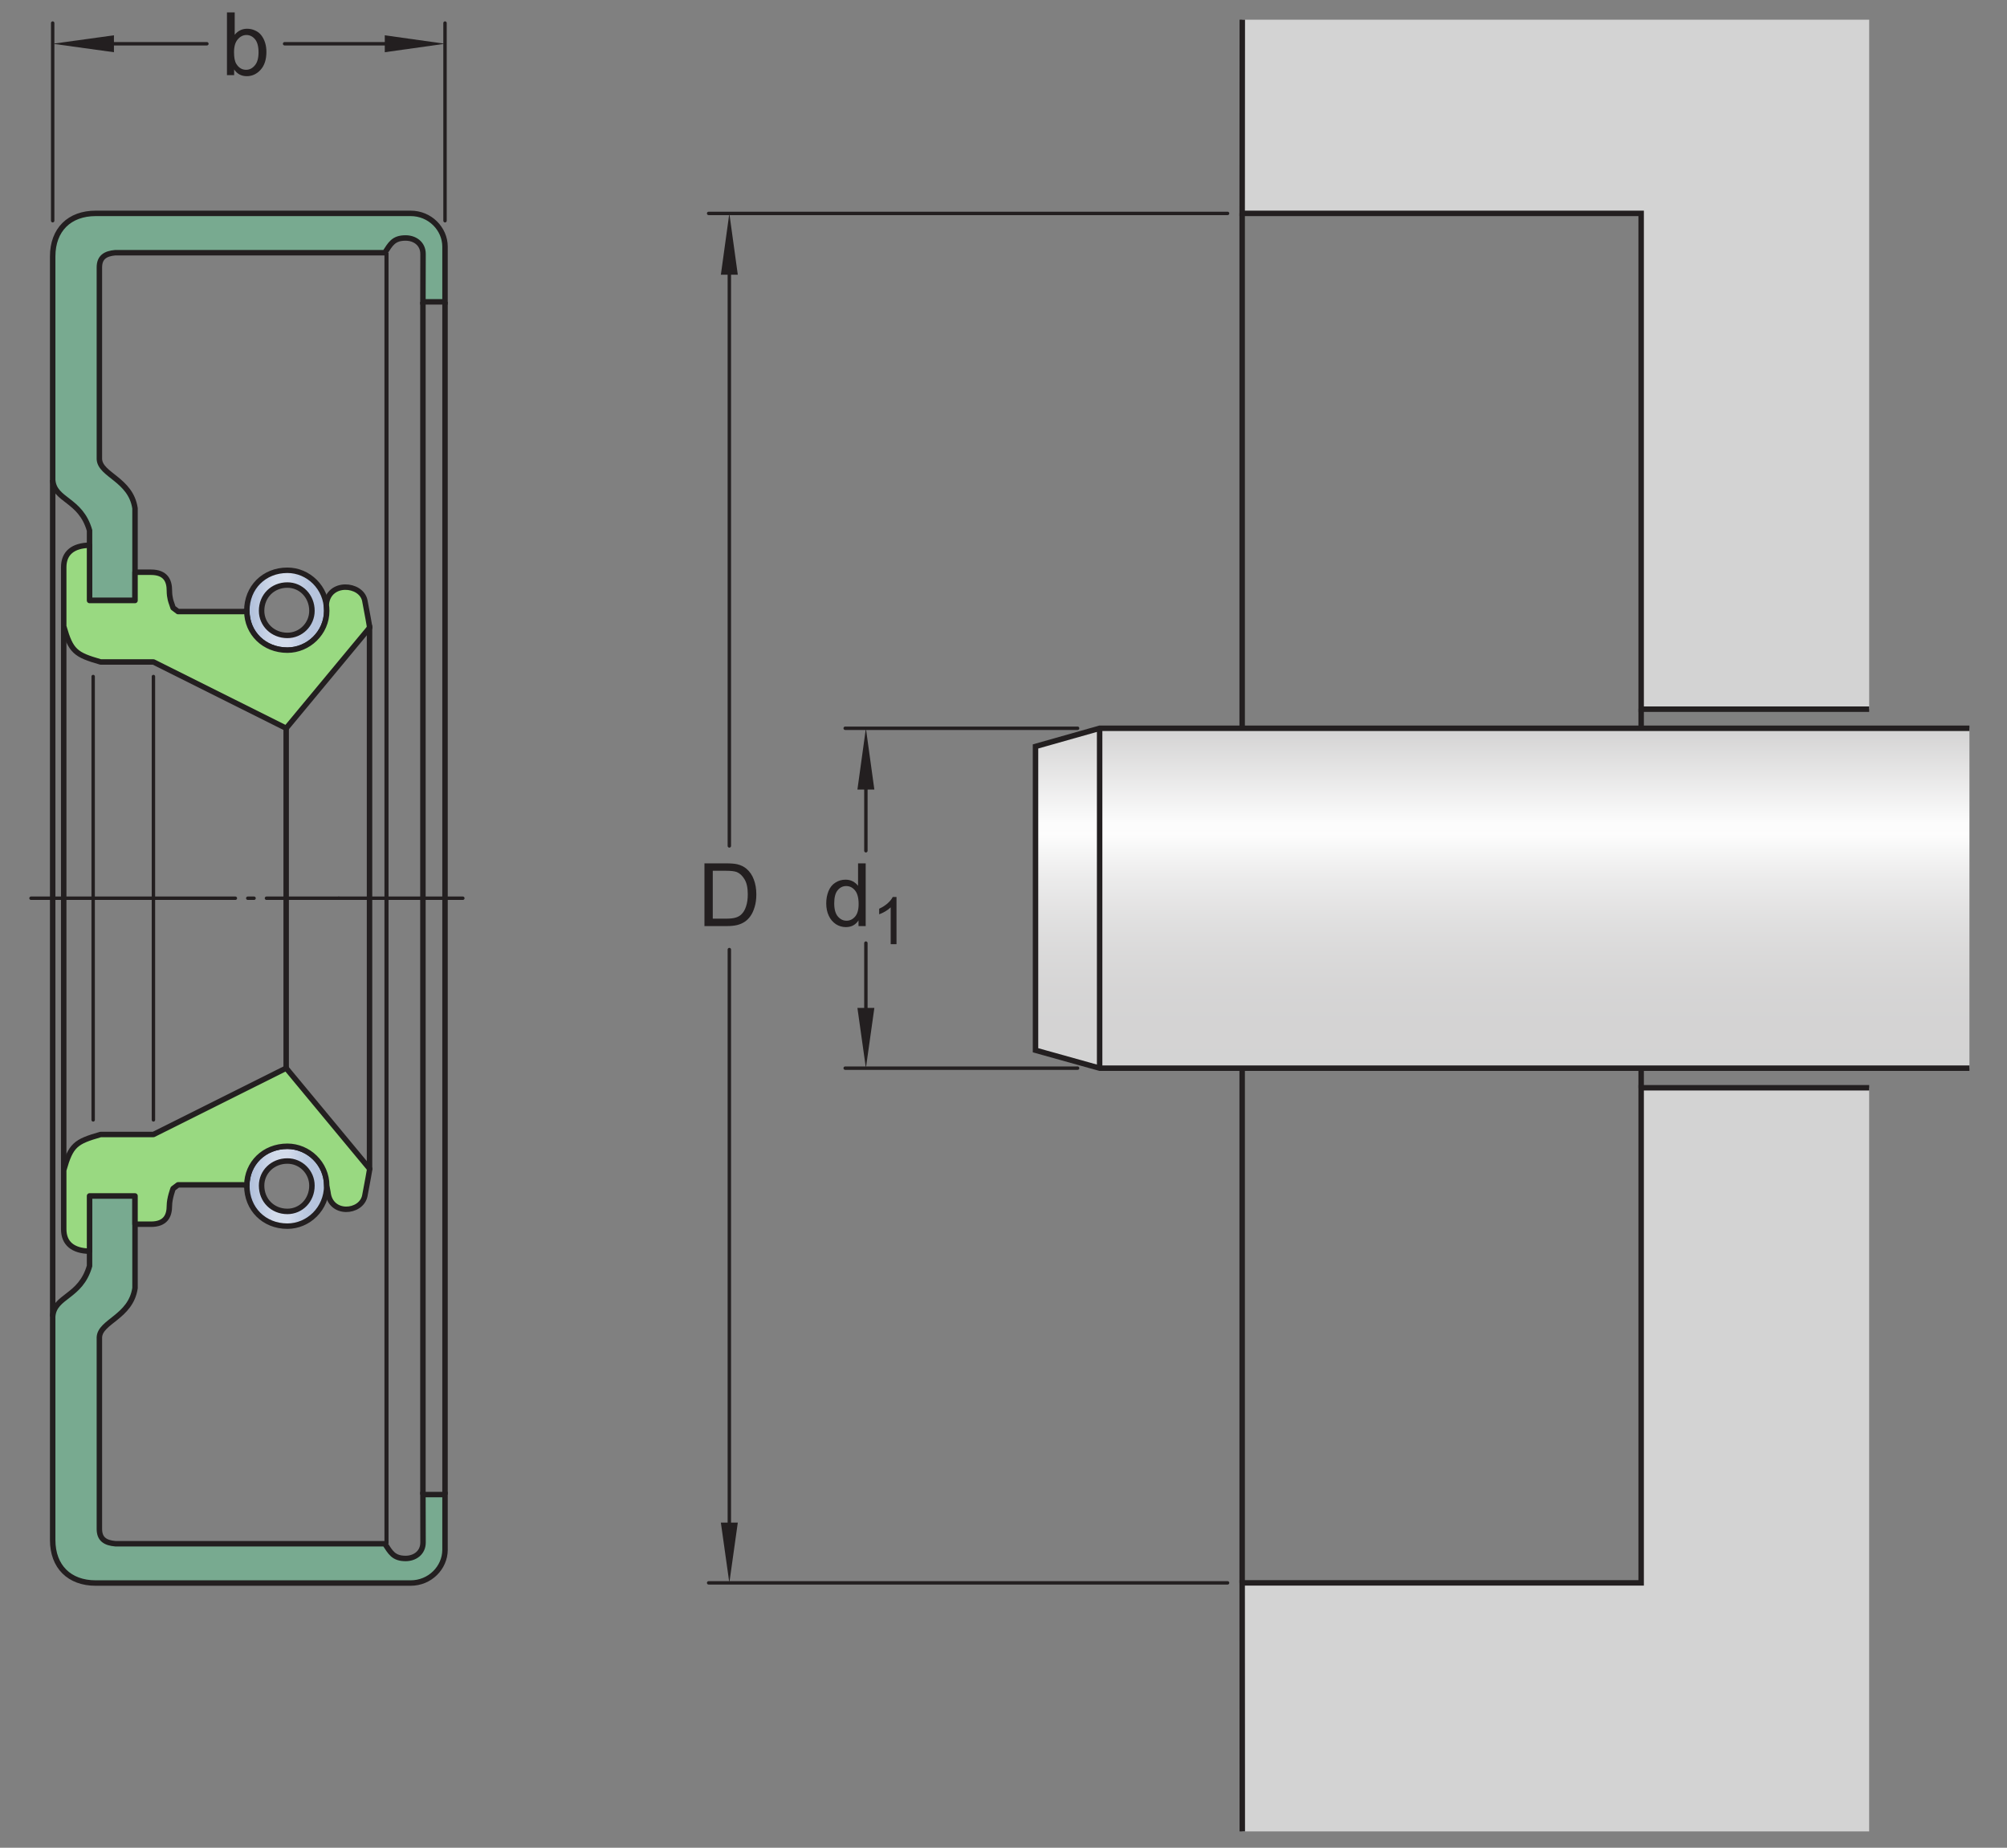 <?xml version="1.0" encoding="UTF-8"?>
<svg xmlns="http://www.w3.org/2000/svg" xmlns:xlink="http://www.w3.org/1999/xlink" width="275pt" height="253.18pt" viewBox="0 0 275 253.18" version="1.1">
<rect x="0" y="0" width="275" height="253.18" fill="#808080" stroke="none"/>
<defs>
<g>
<symbol overflow="visible" id="glyph0-0">
<path style="stroke:none;" d="M 1.5 0 L 1.5 -7.5 L 7.5 -7.5 L 7.5 0 Z M 1.688 -0.188 L 7.312 -0.188 L 7.312 -7.312 L 1.688 -7.312 Z M 1.688 -0.188 "/>
</symbol>
<symbol overflow="visible" id="glyph0-1">
<path style="stroke:none;" d="M 4.828 0 L 4.828 -0.781 C 4.43 -0.164 3.852 0.141 3.094 0.141 C 2.594 0.141 2.133 0.004 1.719 -0.266 C 1.301 -0.547 0.977 -0.93 0.75 -1.422 C 0.52 -1.91 0.406 -2.473 0.406 -3.109 C 0.406 -3.723 0.508 -4.285 0.719 -4.797 C 0.926 -5.305 1.238 -5.691 1.656 -5.953 C 2.07 -6.223 2.535 -6.359 3.047 -6.359 C 3.422 -6.359 3.754 -6.281 4.047 -6.125 C 4.336 -5.969 4.578 -5.766 4.766 -5.516 L 4.766 -8.594 L 5.812 -8.594 L 5.812 0 Z M 1.5 -3.109 C 1.5 -2.305 1.664 -1.707 2 -1.312 C 2.332 -0.926 2.727 -0.734 3.188 -0.734 C 3.645 -0.734 4.035 -0.922 4.359 -1.297 C 4.68 -1.672 4.844 -2.242 4.844 -3.016 C 4.844 -3.867 4.676 -4.492 4.344 -4.891 C 4.02 -5.285 3.617 -5.484 3.141 -5.484 C 2.672 -5.484 2.281 -5.289 1.969 -4.906 C 1.656 -4.531 1.5 -3.93 1.5 -3.109 Z M 1.5 -3.109 "/>
</symbol>
<symbol overflow="visible" id="glyph0-2">
<path style="stroke:none;" d="M 0.922 0 L 0.922 -8.594 L 3.891 -8.594 C 4.555 -8.594 5.066 -8.551 5.422 -8.469 C 5.91 -8.352 6.328 -8.148 6.672 -7.859 C 7.129 -7.473 7.469 -6.977 7.688 -6.375 C 7.914 -5.781 8.031 -5.102 8.031 -4.344 C 8.031 -3.688 7.953 -3.109 7.797 -2.609 C 7.648 -2.109 7.457 -1.691 7.219 -1.359 C 6.977 -1.023 6.711 -0.766 6.422 -0.578 C 6.141 -0.391 5.801 -0.242 5.406 -0.141 C 5.008 -0.047 4.551 0 4.031 0 Z M 2.062 -1.016 L 3.891 -1.016 C 4.461 -1.016 4.91 -1.066 5.234 -1.172 C 5.555 -1.273 5.812 -1.426 6 -1.625 C 6.27 -1.883 6.477 -2.242 6.625 -2.703 C 6.781 -3.16 6.859 -3.711 6.859 -4.359 C 6.859 -5.254 6.707 -5.941 6.406 -6.422 C 6.113 -6.91 5.758 -7.238 5.344 -7.406 C 5.031 -7.52 4.539 -7.578 3.875 -7.578 L 2.062 -7.578 Z M 2.062 -1.016 "/>
</symbol>
<symbol overflow="visible" id="glyph0-3">
<path style="stroke:none;" d="M 1.766 0 L 0.781 0 L 0.781 -8.594 L 1.844 -8.594 L 1.844 -5.531 C 2.289 -6.082 2.859 -6.359 3.547 -6.359 C 3.93 -6.359 4.289 -6.281 4.625 -6.125 C 4.969 -5.977 5.25 -5.766 5.469 -5.484 C 5.695 -5.203 5.875 -4.863 6 -4.469 C 6.125 -4.07 6.188 -3.648 6.188 -3.203 C 6.188 -2.141 5.922 -1.316 5.391 -0.734 C 4.859 -0.148 4.227 0.141 3.5 0.141 C 2.758 0.141 2.18 -0.164 1.766 -0.781 Z M 1.75 -3.156 C 1.75 -2.414 1.852 -1.879 2.062 -1.547 C 2.395 -1.004 2.844 -0.734 3.406 -0.734 C 3.863 -0.734 4.258 -0.93 4.594 -1.328 C 4.938 -1.723 5.109 -2.32 5.109 -3.125 C 5.109 -3.938 4.945 -4.535 4.625 -4.922 C 4.301 -5.305 3.91 -5.5 3.453 -5.5 C 2.992 -5.5 2.594 -5.297 2.25 -4.891 C 1.914 -4.492 1.75 -3.914 1.75 -3.156 Z M 1.75 -3.156 "/>
</symbol>
<symbol overflow="visible" id="glyph1-0">
<path style="stroke:none;" d="M 1.125 0 L 1.125 -5.625 L 5.625 -5.625 L 5.625 0 Z M 1.266 -0.141 L 5.484 -0.141 L 5.484 -5.484 L 1.266 -5.484 Z M 1.266 -0.141 "/>
</symbol>
<symbol overflow="visible" id="glyph1-1">
<path style="stroke:none;" d="M 3.359 0 L 2.562 0 L 2.562 -5.047 C 2.375 -4.859 2.125 -4.672 1.812 -4.484 C 1.5 -4.305 1.223 -4.176 0.984 -4.094 L 0.984 -4.859 C 1.422 -5.055 1.805 -5.301 2.141 -5.594 C 2.473 -5.895 2.707 -6.188 2.844 -6.469 L 3.359 -6.469 Z M 3.359 0 "/>
</symbol>
</g>
<clipPath id="clip1">
  <path d="M 166 144 L 261 144 L 261 253.18 L 166 253.18 Z M 166 144 "/>
</clipPath>
<clipPath id="clip2">
  <path d="M 141 99 L 270 99 L 270 147 L 141 147 Z M 141 99 "/>
</clipPath>
<clipPath id="clip3">
  <path d="M 269.852 146.363 L 150.672 146.363 L 141.887 143.91 L 141.887 102.281 L 150.672 99.789 L 269.852 99.789 "/>
</clipPath>
<clipPath id="clip4">
  <path d="M 269.852 146.363 L 150.672 146.363 L 141.887 143.91 L 141.887 102.281 L 150.672 99.789 L 269.852 99.789 "/>
</clipPath>
<linearGradient id="linear0" gradientUnits="userSpaceOnUse" x1="0" y1="0" x2="1" y2="0" gradientTransform="matrix(0,46.573,46.573,0,205.869,99.791)">
<stop offset="0" style="stop-color:rgb(82.745%,82.431%,82.509%);stop-opacity:1;"/>
<stop offset="0.004" style="stop-color:rgb(82.971%,82.661%,82.738%);stop-opacity:1;"/>
<stop offset="0.008" style="stop-color:rgb(83.195%,82.89%,82.967%);stop-opacity:1;"/>
<stop offset="0.012" style="stop-color:rgb(83.421%,83.119%,83.194%);stop-opacity:1;"/>
<stop offset="0.016" style="stop-color:rgb(83.644%,83.347%,83.421%);stop-opacity:1;"/>
<stop offset="0.02" style="stop-color:rgb(83.87%,83.575%,83.649%);stop-opacity:1;"/>
<stop offset="0.023" style="stop-color:rgb(84.093%,83.804%,83.876%);stop-opacity:1;"/>
<stop offset="0.027" style="stop-color:rgb(84.319%,84.033%,84.103%);stop-opacity:1;"/>
<stop offset="0.031" style="stop-color:rgb(84.544%,84.262%,84.332%);stop-opacity:1;"/>
<stop offset="0.035" style="stop-color:rgb(84.769%,84.491%,84.561%);stop-opacity:1;"/>
<stop offset="0.039" style="stop-color:rgb(84.993%,84.72%,84.787%);stop-opacity:1;"/>
<stop offset="0.043" style="stop-color:rgb(85.217%,84.949%,85.016%);stop-opacity:1;"/>
<stop offset="0.047" style="stop-color:rgb(85.442%,85.176%,85.242%);stop-opacity:1;"/>
<stop offset="0.051" style="stop-color:rgb(85.666%,85.405%,85.471%);stop-opacity:1;"/>
<stop offset="0.055" style="stop-color:rgb(85.892%,85.635%,85.698%);stop-opacity:1;"/>
<stop offset="0.059" style="stop-color:rgb(86.116%,85.864%,85.927%);stop-opacity:1;"/>
<stop offset="0.062" style="stop-color:rgb(86.34%,86.092%,86.154%);stop-opacity:1;"/>
<stop offset="0.066" style="stop-color:rgb(86.566%,86.32%,86.382%);stop-opacity:1;"/>
<stop offset="0.07" style="stop-color:rgb(86.789%,86.549%,86.609%);stop-opacity:1;"/>
<stop offset="0.074" style="stop-color:rgb(87.015%,86.778%,86.836%);stop-opacity:1;"/>
<stop offset="0.078" style="stop-color:rgb(87.239%,87.007%,87.065%);stop-opacity:1;"/>
<stop offset="0.082" style="stop-color:rgb(87.465%,87.236%,87.294%);stop-opacity:1;"/>
<stop offset="0.086" style="stop-color:rgb(87.689%,87.465%,87.52%);stop-opacity:1;"/>
<stop offset="0.09" style="stop-color:rgb(87.914%,87.694%,87.749%);stop-opacity:1;"/>
<stop offset="0.094" style="stop-color:rgb(88.138%,87.921%,87.975%);stop-opacity:1;"/>
<stop offset="0.098" style="stop-color:rgb(88.362%,88.15%,88.203%);stop-opacity:1;"/>
<stop offset="0.102" style="stop-color:rgb(88.588%,88.38%,88.431%);stop-opacity:1;"/>
<stop offset="0.105" style="stop-color:rgb(88.812%,88.609%,88.66%);stop-opacity:1;"/>
<stop offset="0.109" style="stop-color:rgb(89.037%,88.837%,88.887%);stop-opacity:1;"/>
<stop offset="0.113" style="stop-color:rgb(89.261%,89.066%,89.114%);stop-opacity:1;"/>
<stop offset="0.117" style="stop-color:rgb(89.485%,89.294%,89.342%);stop-opacity:1;"/>
<stop offset="0.121" style="stop-color:rgb(89.711%,89.523%,89.569%);stop-opacity:1;"/>
<stop offset="0.125" style="stop-color:rgb(89.935%,89.752%,89.798%);stop-opacity:1;"/>
<stop offset="0.129" style="stop-color:rgb(90.161%,89.981%,90.025%);stop-opacity:1;"/>
<stop offset="0.133" style="stop-color:rgb(90.384%,90.21%,90.253%);stop-opacity:1;"/>
<stop offset="0.137" style="stop-color:rgb(90.61%,90.439%,90.482%);stop-opacity:1;"/>
<stop offset="0.141" style="stop-color:rgb(90.834%,90.666%,90.707%);stop-opacity:1;"/>
<stop offset="0.145" style="stop-color:rgb(91.058%,90.895%,90.936%);stop-opacity:1;"/>
<stop offset="0.148" style="stop-color:rgb(91.284%,91.125%,91.164%);stop-opacity:1;"/>
<stop offset="0.152" style="stop-color:rgb(91.508%,91.354%,91.393%);stop-opacity:1;"/>
<stop offset="0.156" style="stop-color:rgb(91.733%,91.582%,91.62%);stop-opacity:1;"/>
<stop offset="0.16" style="stop-color:rgb(91.957%,91.811%,91.847%);stop-opacity:1;"/>
<stop offset="0.164" style="stop-color:rgb(92.181%,92.039%,92.075%);stop-opacity:1;"/>
<stop offset="0.168" style="stop-color:rgb(92.406%,92.268%,92.302%);stop-opacity:1;"/>
<stop offset="0.172" style="stop-color:rgb(92.632%,92.497%,92.531%);stop-opacity:1;"/>
<stop offset="0.176" style="stop-color:rgb(92.856%,92.726%,92.758%);stop-opacity:1;"/>
<stop offset="0.18" style="stop-color:rgb(93.08%,92.955%,92.986%);stop-opacity:1;"/>
<stop offset="0.184" style="stop-color:rgb(93.306%,93.184%,93.214%);stop-opacity:1;"/>
<stop offset="0.188" style="stop-color:rgb(93.529%,93.411%,93.44%);stop-opacity:1;"/>
<stop offset="0.191" style="stop-color:rgb(93.755%,93.64%,93.669%);stop-opacity:1;"/>
<stop offset="0.195" style="stop-color:rgb(93.979%,93.871%,93.896%);stop-opacity:1;"/>
<stop offset="0.199" style="stop-color:rgb(94.205%,94.099%,94.125%);stop-opacity:1;"/>
<stop offset="0.203" style="stop-color:rgb(94.429%,94.327%,94.353%);stop-opacity:1;"/>
<stop offset="0.207" style="stop-color:rgb(94.653%,94.556%,94.58%);stop-opacity:1;"/>
<stop offset="0.211" style="stop-color:rgb(94.878%,94.785%,94.807%);stop-opacity:1;"/>
<stop offset="0.215" style="stop-color:rgb(95.102%,95.013%,95.035%);stop-opacity:1;"/>
<stop offset="0.219" style="stop-color:rgb(95.328%,95.242%,95.264%);stop-opacity:1;"/>
<stop offset="0.223" style="stop-color:rgb(95.552%,95.471%,95.491%);stop-opacity:1;"/>
<stop offset="0.227" style="stop-color:rgb(95.776%,95.7%,95.718%);stop-opacity:1;"/>
<stop offset="0.23" style="stop-color:rgb(96.001%,95.929%,95.947%);stop-opacity:1;"/>
<stop offset="0.234" style="stop-color:rgb(96.225%,96.156%,96.173%);stop-opacity:1;"/>
<stop offset="0.238" style="stop-color:rgb(96.451%,96.385%,96.402%);stop-opacity:1;"/>
<stop offset="0.242" style="stop-color:rgb(96.675%,96.616%,96.629%);stop-opacity:1;"/>
<stop offset="0.246" style="stop-color:rgb(96.901%,96.844%,96.858%);stop-opacity:1;"/>
<stop offset="0.25" style="stop-color:rgb(97.124%,97.072%,97.086%);stop-opacity:1;"/>
<stop offset="0.254" style="stop-color:rgb(97.35%,97.301%,97.313%);stop-opacity:1;"/>
<stop offset="0.258" style="stop-color:rgb(97.574%,97.53%,97.54%);stop-opacity:1;"/>
<stop offset="0.262" style="stop-color:rgb(97.798%,97.758%,97.768%);stop-opacity:1;"/>
<stop offset="0.266" style="stop-color:rgb(98.024%,97.987%,97.997%);stop-opacity:1;"/>
<stop offset="0.27" style="stop-color:rgb(98.248%,98.216%,98.224%);stop-opacity:1;"/>
<stop offset="0.273" style="stop-color:rgb(98.473%,98.445%,98.451%);stop-opacity:1;"/>
<stop offset="0.277" style="stop-color:rgb(98.697%,98.674%,98.68%);stop-opacity:1;"/>
<stop offset="0.281" style="stop-color:rgb(98.921%,98.901%,98.906%);stop-opacity:1;"/>
<stop offset="0.312" style="stop-color:rgb(99.077%,99.06%,99.063%);stop-opacity:1;"/>
<stop offset="0.316" style="stop-color:rgb(98.997%,98.979%,98.984%);stop-opacity:1;"/>
<stop offset="0.32" style="stop-color:rgb(98.763%,98.741%,98.746%);stop-opacity:1;"/>
<stop offset="0.324" style="stop-color:rgb(98.532%,98.506%,98.512%);stop-opacity:1;"/>
<stop offset="0.328" style="stop-color:rgb(98.302%,98.271%,98.279%);stop-opacity:1;"/>
<stop offset="0.332" style="stop-color:rgb(98.076%,98.041%,98.05%);stop-opacity:1;"/>
<stop offset="0.336" style="stop-color:rgb(97.85%,97.81%,97.82%);stop-opacity:1;"/>
<stop offset="0.34" style="stop-color:rgb(97.627%,97.585%,97.595%);stop-opacity:1;"/>
<stop offset="0.344" style="stop-color:rgb(97.404%,97.357%,97.369%);stop-opacity:1;"/>
<stop offset="0.348" style="stop-color:rgb(97.186%,97.134%,97.148%);stop-opacity:1;"/>
<stop offset="0.352" style="stop-color:rgb(96.968%,96.913%,96.927%);stop-opacity:1;"/>
<stop offset="0.355" style="stop-color:rgb(96.753%,96.693%,96.709%);stop-opacity:1;"/>
<stop offset="0.359" style="stop-color:rgb(96.538%,96.475%,96.49%);stop-opacity:1;"/>
<stop offset="0.363" style="stop-color:rgb(96.327%,96.262%,96.278%);stop-opacity:1;"/>
<stop offset="0.367" style="stop-color:rgb(96.117%,96.046%,96.065%);stop-opacity:1;"/>
<stop offset="0.371" style="stop-color:rgb(95.912%,95.837%,95.856%);stop-opacity:1;"/>
<stop offset="0.375" style="stop-color:rgb(95.705%,95.627%,95.647%);stop-opacity:1;"/>
<stop offset="0.379" style="stop-color:rgb(95.503%,95.421%,95.441%);stop-opacity:1;"/>
<stop offset="0.383" style="stop-color:rgb(95.3%,95.215%,95.236%);stop-opacity:1;"/>
<stop offset="0.387" style="stop-color:rgb(95.1%,95.012%,95.033%);stop-opacity:1;"/>
<stop offset="0.391" style="stop-color:rgb(94.902%,94.809%,94.832%);stop-opacity:1;"/>
<stop offset="0.395" style="stop-color:rgb(94.707%,94.611%,94.635%);stop-opacity:1;"/>
<stop offset="0.398" style="stop-color:rgb(94.513%,94.412%,94.438%);stop-opacity:1;"/>
<stop offset="0.402" style="stop-color:rgb(94.322%,94.218%,94.244%);stop-opacity:1;"/>
<stop offset="0.406" style="stop-color:rgb(94.13%,94.023%,94.049%);stop-opacity:1;"/>
<stop offset="0.41" style="stop-color:rgb(93.942%,93.832%,93.86%);stop-opacity:1;"/>
<stop offset="0.414" style="stop-color:rgb(93.756%,93.642%,93.671%);stop-opacity:1;"/>
<stop offset="0.418" style="stop-color:rgb(93.573%,93.456%,93.484%);stop-opacity:1;"/>
<stop offset="0.422" style="stop-color:rgb(93.388%,93.268%,93.298%);stop-opacity:1;"/>
<stop offset="0.426" style="stop-color:rgb(93.21%,93.086%,93.117%);stop-opacity:1;"/>
<stop offset="0.43" style="stop-color:rgb(93.03%,92.902%,92.934%);stop-opacity:1;"/>
<stop offset="0.434" style="stop-color:rgb(92.854%,92.725%,92.757%);stop-opacity:1;"/>
<stop offset="0.438" style="stop-color:rgb(92.677%,92.545%,92.578%);stop-opacity:1;"/>
<stop offset="0.441" style="stop-color:rgb(92.505%,92.369%,92.403%);stop-opacity:1;"/>
<stop offset="0.445" style="stop-color:rgb(92.332%,92.194%,92.227%);stop-opacity:1;"/>
<stop offset="0.449" style="stop-color:rgb(92.165%,92.021%,92.056%);stop-opacity:1;"/>
<stop offset="0.453" style="stop-color:rgb(91.994%,91.849%,91.885%);stop-opacity:1;"/>
<stop offset="0.461" style="stop-color:rgb(91.83%,91.681%,91.718%);stop-opacity:1;"/>
<stop offset="0.469" style="stop-color:rgb(91.504%,91.348%,91.386%);stop-opacity:1;"/>
<stop offset="0.477" style="stop-color:rgb(91.185%,91.025%,91.064%);stop-opacity:1;"/>
<stop offset="0.484" style="stop-color:rgb(90.872%,90.707%,90.749%);stop-opacity:1;"/>
<stop offset="0.492" style="stop-color:rgb(90.567%,90.396%,90.439%);stop-opacity:1;"/>
<stop offset="0.5" style="stop-color:rgb(90.268%,90.091%,90.135%);stop-opacity:1;"/>
<stop offset="0.508" style="stop-color:rgb(89.978%,89.795%,89.841%);stop-opacity:1;"/>
<stop offset="0.516" style="stop-color:rgb(89.693%,89.507%,89.552%);stop-opacity:1;"/>
<stop offset="0.523" style="stop-color:rgb(89.415%,89.223%,89.272%);stop-opacity:1;"/>
<stop offset="0.531" style="stop-color:rgb(89.146%,88.948%,88.997%);stop-opacity:1;"/>
<stop offset="0.539" style="stop-color:rgb(88.882%,88.68%,88.73%);stop-opacity:1;"/>
<stop offset="0.547" style="stop-color:rgb(88.626%,88.419%,88.47%);stop-opacity:1;"/>
<stop offset="0.555" style="stop-color:rgb(88.374%,88.162%,88.216%);stop-opacity:1;"/>
<stop offset="0.562" style="stop-color:rgb(88.13%,87.915%,87.968%);stop-opacity:1;"/>
<stop offset="0.57" style="stop-color:rgb(87.892%,87.672%,87.727%);stop-opacity:1;"/>
<stop offset="0.578" style="stop-color:rgb(87.662%,87.437%,87.494%);stop-opacity:1;"/>
<stop offset="0.586" style="stop-color:rgb(87.437%,87.209%,87.265%);stop-opacity:1;"/>
<stop offset="0.594" style="stop-color:rgb(87.219%,86.987%,87.045%);stop-opacity:1;"/>
<stop offset="0.602" style="stop-color:rgb(87.009%,86.772%,86.83%);stop-opacity:1;"/>
<stop offset="0.609" style="stop-color:rgb(86.801%,86.562%,86.621%);stop-opacity:1;"/>
<stop offset="0.617" style="stop-color:rgb(86.601%,86.357%,86.418%);stop-opacity:1;"/>
<stop offset="0.625" style="stop-color:rgb(86.407%,86.16%,86.221%);stop-opacity:1;"/>
<stop offset="0.633" style="stop-color:rgb(86.221%,85.97%,86.032%);stop-opacity:1;"/>
<stop offset="0.641" style="stop-color:rgb(86.038%,85.783%,85.847%);stop-opacity:1;"/>
<stop offset="0.648" style="stop-color:rgb(85.863%,85.605%,85.669%);stop-opacity:1;"/>
<stop offset="0.656" style="stop-color:rgb(85.693%,85.432%,85.497%);stop-opacity:1;"/>
<stop offset="0.672" style="stop-color:rgb(85.451%,85.185%,85.252%);stop-opacity:1;"/>
<stop offset="0.688" style="stop-color:rgb(85.144%,84.874%,84.941%);stop-opacity:1;"/>
<stop offset="0.703" style="stop-color:rgb(84.86%,84.584%,84.653%);stop-opacity:1;"/>
<stop offset="0.719" style="stop-color:rgb(84.596%,84.315%,84.386%);stop-opacity:1;"/>
<stop offset="0.734" style="stop-color:rgb(84.354%,84.07%,84.14%);stop-opacity:1;"/>
<stop offset="0.75" style="stop-color:rgb(84.132%,83.844%,83.916%);stop-opacity:1;"/>
<stop offset="0.766" style="stop-color:rgb(83.931%,83.638%,83.71%);stop-opacity:1;"/>
<stop offset="0.781" style="stop-color:rgb(83.748%,83.452%,83.525%);stop-opacity:1;"/>
<stop offset="0.812" style="stop-color:rgb(83.513%,83.212%,83.287%);stop-opacity:1;"/>
<stop offset="0.844" style="stop-color:rgb(83.25%,82.947%,83.022%);stop-opacity:1;"/>
<stop offset="0.875" style="stop-color:rgb(83.052%,82.744%,82.82%);stop-opacity:1;"/>
<stop offset="1" style="stop-color:rgb(82.857%,82.545%,82.623%);stop-opacity:1;"/>
</linearGradient>
<clipPath id="clip5">
  <path d="M 33 78 L 45 78 L 45 90 L 33 90 Z M 33 78 "/>
</clipPath>
<clipPath id="clip6">
  <path d="M 33.82 83.695 C 33.82 86.73 36.176 89.086 39.379 89.086 C 42.238 89.086 44.766 86.73 44.766 83.695 C 44.766 80.504 42.238 78.141 39.379 78.141 C 36.176 78.141 33.82 80.504 33.82 83.695 M 35.844 83.695 C 35.844 81.68 37.355 80.164 39.379 80.164 C 41.227 80.164 42.742 81.68 42.742 83.695 C 42.742 85.551 41.227 87.066 39.379 87.066 C 37.355 87.066 35.844 85.551 35.844 83.695 "/>
</clipPath>
<clipPath id="clip7">
  <path d="M 33.82 83.695 C 33.82 86.73 36.176 89.086 39.379 89.086 C 42.238 89.086 44.766 86.73 44.766 83.695 C 44.766 80.504 42.238 78.141 39.379 78.141 C 36.176 78.141 33.82 80.504 33.82 83.695 M 35.844 83.695 C 35.844 81.68 37.355 80.164 39.379 80.164 C 41.227 80.164 42.742 81.68 42.742 83.695 C 42.742 85.551 41.227 87.066 39.379 87.066 C 37.355 87.066 35.844 85.551 35.844 83.695 "/>
</clipPath>
<linearGradient id="linear1" gradientUnits="userSpaceOnUse" x1="-0" y1="0" x2="1" y2="0" gradientTransform="matrix(10.945,0,0,10.945,33.819,83.614)">
<stop offset="0" style="stop-color:rgb(67.531%,74.045%,85.046%);stop-opacity:1;"/>
<stop offset="0.008" style="stop-color:rgb(67.699%,74.174%,85.127%);stop-opacity:1;"/>
<stop offset="0.016" style="stop-color:rgb(68.033%,74.434%,85.287%);stop-opacity:1;"/>
<stop offset="0.023" style="stop-color:rgb(68.369%,74.695%,85.448%);stop-opacity:1;"/>
<stop offset="0.031" style="stop-color:rgb(68.706%,74.957%,85.609%);stop-opacity:1;"/>
<stop offset="0.039" style="stop-color:rgb(69.041%,75.22%,85.77%);stop-opacity:1;"/>
<stop offset="0.047" style="stop-color:rgb(69.379%,75.482%,85.931%);stop-opacity:1;"/>
<stop offset="0.055" style="stop-color:rgb(69.717%,75.746%,86.092%);stop-opacity:1;"/>
<stop offset="0.062" style="stop-color:rgb(70.055%,76.01%,86.253%);stop-opacity:1;"/>
<stop offset="0.07" style="stop-color:rgb(70.393%,76.274%,86.415%);stop-opacity:1;"/>
<stop offset="0.078" style="stop-color:rgb(70.734%,76.54%,86.575%);stop-opacity:1;"/>
<stop offset="0.086" style="stop-color:rgb(71.074%,76.805%,86.739%);stop-opacity:1;"/>
<stop offset="0.094" style="stop-color:rgb(71.414%,77.072%,86.9%);stop-opacity:1;"/>
<stop offset="0.102" style="stop-color:rgb(71.756%,77.339%,87.062%);stop-opacity:1;"/>
<stop offset="0.109" style="stop-color:rgb(72.098%,77.606%,87.222%);stop-opacity:1;"/>
<stop offset="0.117" style="stop-color:rgb(72.438%,77.873%,87.384%);stop-opacity:1;"/>
<stop offset="0.125" style="stop-color:rgb(72.783%,78.143%,87.547%);stop-opacity:1;"/>
<stop offset="0.133" style="stop-color:rgb(73.126%,78.413%,87.711%);stop-opacity:1;"/>
<stop offset="0.141" style="stop-color:rgb(73.47%,78.682%,87.871%);stop-opacity:1;"/>
<stop offset="0.148" style="stop-color:rgb(73.814%,78.954%,88.034%);stop-opacity:1;"/>
<stop offset="0.156" style="stop-color:rgb(74.158%,79.224%,88.196%);stop-opacity:1;"/>
<stop offset="0.164" style="stop-color:rgb(74.504%,79.495%,88.359%);stop-opacity:1;"/>
<stop offset="0.172" style="stop-color:rgb(74.849%,79.767%,88.521%);stop-opacity:1;"/>
<stop offset="0.18" style="stop-color:rgb(75.195%,80.038%,88.683%);stop-opacity:1;"/>
<stop offset="0.188" style="stop-color:rgb(75.542%,80.313%,88.847%);stop-opacity:1;"/>
<stop offset="0.195" style="stop-color:rgb(75.888%,80.586%,89.009%);stop-opacity:1;"/>
<stop offset="0.203" style="stop-color:rgb(76.236%,80.861%,89.172%);stop-opacity:1;"/>
<stop offset="0.211" style="stop-color:rgb(76.584%,81.136%,89.334%);stop-opacity:1;"/>
<stop offset="0.219" style="stop-color:rgb(76.932%,81.41%,89.497%);stop-opacity:1;"/>
<stop offset="0.227" style="stop-color:rgb(77.278%,81.685%,89.659%);stop-opacity:1;"/>
<stop offset="0.234" style="stop-color:rgb(77.628%,81.961%,89.822%);stop-opacity:1;"/>
<stop offset="0.242" style="stop-color:rgb(77.977%,82.237%,89.986%);stop-opacity:1;"/>
<stop offset="0.25" style="stop-color:rgb(78.326%,82.513%,90.147%);stop-opacity:1;"/>
<stop offset="0.258" style="stop-color:rgb(78.676%,82.791%,90.311%);stop-opacity:1;"/>
<stop offset="0.266" style="stop-color:rgb(79.025%,83.069%,90.474%);stop-opacity:1;"/>
<stop offset="0.273" style="stop-color:rgb(79.375%,83.345%,90.636%);stop-opacity:1;"/>
<stop offset="0.281" style="stop-color:rgb(79.724%,83.621%,90.797%);stop-opacity:1;"/>
<stop offset="0.289" style="stop-color:rgb(80.074%,83.9%,90.961%);stop-opacity:1;"/>
<stop offset="0.297" style="stop-color:rgb(80.423%,84.178%,91.122%);stop-opacity:1;"/>
<stop offset="0.305" style="stop-color:rgb(80.771%,84.456%,91.284%);stop-opacity:1;"/>
<stop offset="0.312" style="stop-color:rgb(81.122%,84.734%,91.446%);stop-opacity:1;"/>
<stop offset="0.32" style="stop-color:rgb(81.47%,85.013%,91.608%);stop-opacity:1;"/>
<stop offset="0.328" style="stop-color:rgb(81.816%,85.287%,91.766%);stop-opacity:1;"/>
<stop offset="0.336" style="stop-color:rgb(82.161%,85.562%,91.925%);stop-opacity:1;"/>
<stop offset="0.344" style="stop-color:rgb(82.504%,85.837%,92.085%);stop-opacity:1;"/>
<stop offset="0.375" style="stop-color:rgb(82.845%,86.108%,92.241%);stop-opacity:1;"/>
<stop offset="0.5" style="stop-color:rgb(83.014%,86.243%,92.319%);stop-opacity:1;"/>
<stop offset="0.516" style="stop-color:rgb(82.945%,86.189%,92.288%);stop-opacity:1;"/>
<stop offset="0.523" style="stop-color:rgb(82.675%,85.974%,92.165%);stop-opacity:1;"/>
<stop offset="0.531" style="stop-color:rgb(82.277%,85.655%,91.98%);stop-opacity:1;"/>
<stop offset="0.539" style="stop-color:rgb(81.88%,85.339%,91.797%);stop-opacity:1;"/>
<stop offset="0.547" style="stop-color:rgb(81.49%,85.028%,91.617%);stop-opacity:1;"/>
<stop offset="0.555" style="stop-color:rgb(81.104%,84.72%,91.437%);stop-opacity:1;"/>
<stop offset="0.562" style="stop-color:rgb(80.721%,84.415%,91.26%);stop-opacity:1;"/>
<stop offset="0.57" style="stop-color:rgb(80.342%,84.114%,91.084%);stop-opacity:1;"/>
<stop offset="0.578" style="stop-color:rgb(79.965%,83.815%,90.91%);stop-opacity:1;"/>
<stop offset="0.586" style="stop-color:rgb(79.594%,83.521%,90.738%);stop-opacity:1;"/>
<stop offset="0.594" style="stop-color:rgb(79.228%,83.229%,90.569%);stop-opacity:1;"/>
<stop offset="0.602" style="stop-color:rgb(78.865%,82.941%,90.399%);stop-opacity:1;"/>
<stop offset="0.609" style="stop-color:rgb(78.505%,82.657%,90.231%);stop-opacity:1;"/>
<stop offset="0.617" style="stop-color:rgb(78.152%,82.376%,90.067%);stop-opacity:1;"/>
<stop offset="0.625" style="stop-color:rgb(77.803%,82.1%,89.903%);stop-opacity:1;"/>
<stop offset="0.633" style="stop-color:rgb(77.458%,81.827%,89.743%);stop-opacity:1;"/>
<stop offset="0.641" style="stop-color:rgb(77.118%,81.558%,89.584%);stop-opacity:1;"/>
<stop offset="0.648" style="stop-color:rgb(76.782%,81.291%,89.427%);stop-opacity:1;"/>
<stop offset="0.656" style="stop-color:rgb(76.453%,81.03%,89.273%);stop-opacity:1;"/>
<stop offset="0.664" style="stop-color:rgb(76.126%,80.774%,89.119%);stop-opacity:1;"/>
<stop offset="0.672" style="stop-color:rgb(75.806%,80.521%,88.969%);stop-opacity:1;"/>
<stop offset="0.68" style="stop-color:rgb(75.49%,80.272%,88.821%);stop-opacity:1;"/>
<stop offset="0.688" style="stop-color:rgb(75.18%,80.029%,88.676%);stop-opacity:1;"/>
<stop offset="0.695" style="stop-color:rgb(74.875%,79.788%,88.533%);stop-opacity:1;"/>
<stop offset="0.703" style="stop-color:rgb(74.577%,79.555%,88.394%);stop-opacity:1;"/>
<stop offset="0.711" style="stop-color:rgb(74.284%,79.323%,88.255%);stop-opacity:1;"/>
<stop offset="0.719" style="stop-color:rgb(73.999%,79.099%,88.121%);stop-opacity:1;"/>
<stop offset="0.727" style="stop-color:rgb(73.72%,78.879%,87.99%);stop-opacity:1;"/>
<stop offset="0.734" style="stop-color:rgb(73.447%,78.665%,87.86%);stop-opacity:1;"/>
<stop offset="0.742" style="stop-color:rgb(73.181%,78.458%,87.735%);stop-opacity:1;"/>
<stop offset="0.75" style="stop-color:rgb(72.925%,78.256%,87.614%);stop-opacity:1;"/>
<stop offset="0.758" style="stop-color:rgb(72.676%,78.061%,87.497%);stop-opacity:1;"/>
<stop offset="0.766" style="stop-color:rgb(72.438%,77.873%,87.384%);stop-opacity:1;"/>
<stop offset="0.781" style="stop-color:rgb(72.104%,77.611%,87.227%);stop-opacity:1;"/>
<stop offset="0.797" style="stop-color:rgb(71.698%,77.293%,87.033%);stop-opacity:1;"/>
<stop offset="0.812" style="stop-color:rgb(71.388%,77.049%,86.887%);stop-opacity:1;"/>
<stop offset="0.875" style="stop-color:rgb(71.263%,76.953%,86.827%);stop-opacity:1;"/>
<stop offset="1" style="stop-color:rgb(71.263%,76.953%,86.827%);stop-opacity:1;"/>
</linearGradient>
<clipPath id="clip8">
  <path d="M 33 157 L 45 157 L 45 169 L 33 169 Z M 33 157 "/>
</clipPath>
<clipPath id="clip9">
  <path d="M 33.82 162.457 C 33.82 165.652 36.176 168.012 39.379 168.012 C 42.238 168.012 44.766 165.652 44.766 162.457 C 44.766 159.426 42.238 157.066 39.379 157.066 C 36.176 157.066 33.82 159.426 33.82 162.457 M 35.844 162.457 C 35.844 160.602 37.355 159.086 39.379 159.086 C 41.227 159.086 42.742 160.602 42.742 162.457 C 42.742 164.477 41.227 165.992 39.379 165.992 C 37.355 165.992 35.844 164.477 35.844 162.457 "/>
</clipPath>
<clipPath id="clip10">
  <path d="M 33.82 162.457 C 33.82 165.652 36.176 168.012 39.379 168.012 C 42.238 168.012 44.766 165.652 44.766 162.457 C 44.766 159.426 42.238 157.066 39.379 157.066 C 36.176 157.066 33.82 159.426 33.82 162.457 M 35.844 162.457 C 35.844 160.602 37.355 159.086 39.379 159.086 C 41.227 159.086 42.742 160.602 42.742 162.457 C 42.742 164.477 41.227 165.992 39.379 165.992 C 37.355 165.992 35.844 164.477 35.844 162.457 "/>
</clipPath>
<linearGradient id="linear2" gradientUnits="userSpaceOnUse" x1="-0" y1="0" x2="1" y2="0" gradientTransform="matrix(10.945,0,0,10.945,33.819,162.54)">
<stop offset="0" style="stop-color:rgb(67.531%,74.045%,85.046%);stop-opacity:1;"/>
<stop offset="0.008" style="stop-color:rgb(67.699%,74.174%,85.127%);stop-opacity:1;"/>
<stop offset="0.016" style="stop-color:rgb(68.033%,74.434%,85.287%);stop-opacity:1;"/>
<stop offset="0.023" style="stop-color:rgb(68.369%,74.695%,85.448%);stop-opacity:1;"/>
<stop offset="0.031" style="stop-color:rgb(68.706%,74.957%,85.609%);stop-opacity:1;"/>
<stop offset="0.039" style="stop-color:rgb(69.041%,75.22%,85.77%);stop-opacity:1;"/>
<stop offset="0.047" style="stop-color:rgb(69.379%,75.482%,85.931%);stop-opacity:1;"/>
<stop offset="0.055" style="stop-color:rgb(69.717%,75.746%,86.092%);stop-opacity:1;"/>
<stop offset="0.062" style="stop-color:rgb(70.055%,76.01%,86.253%);stop-opacity:1;"/>
<stop offset="0.07" style="stop-color:rgb(70.393%,76.274%,86.415%);stop-opacity:1;"/>
<stop offset="0.078" style="stop-color:rgb(70.734%,76.54%,86.575%);stop-opacity:1;"/>
<stop offset="0.086" style="stop-color:rgb(71.074%,76.805%,86.739%);stop-opacity:1;"/>
<stop offset="0.094" style="stop-color:rgb(71.414%,77.072%,86.9%);stop-opacity:1;"/>
<stop offset="0.102" style="stop-color:rgb(71.756%,77.339%,87.062%);stop-opacity:1;"/>
<stop offset="0.109" style="stop-color:rgb(72.098%,77.606%,87.222%);stop-opacity:1;"/>
<stop offset="0.117" style="stop-color:rgb(72.438%,77.873%,87.384%);stop-opacity:1;"/>
<stop offset="0.125" style="stop-color:rgb(72.783%,78.143%,87.547%);stop-opacity:1;"/>
<stop offset="0.133" style="stop-color:rgb(73.126%,78.413%,87.711%);stop-opacity:1;"/>
<stop offset="0.141" style="stop-color:rgb(73.47%,78.682%,87.871%);stop-opacity:1;"/>
<stop offset="0.148" style="stop-color:rgb(73.814%,78.954%,88.034%);stop-opacity:1;"/>
<stop offset="0.156" style="stop-color:rgb(74.158%,79.224%,88.196%);stop-opacity:1;"/>
<stop offset="0.164" style="stop-color:rgb(74.504%,79.495%,88.359%);stop-opacity:1;"/>
<stop offset="0.172" style="stop-color:rgb(74.849%,79.767%,88.521%);stop-opacity:1;"/>
<stop offset="0.18" style="stop-color:rgb(75.195%,80.038%,88.683%);stop-opacity:1;"/>
<stop offset="0.188" style="stop-color:rgb(75.542%,80.313%,88.847%);stop-opacity:1;"/>
<stop offset="0.195" style="stop-color:rgb(75.888%,80.586%,89.009%);stop-opacity:1;"/>
<stop offset="0.203" style="stop-color:rgb(76.236%,80.861%,89.172%);stop-opacity:1;"/>
<stop offset="0.211" style="stop-color:rgb(76.584%,81.136%,89.334%);stop-opacity:1;"/>
<stop offset="0.219" style="stop-color:rgb(76.932%,81.41%,89.497%);stop-opacity:1;"/>
<stop offset="0.227" style="stop-color:rgb(77.278%,81.685%,89.659%);stop-opacity:1;"/>
<stop offset="0.234" style="stop-color:rgb(77.628%,81.961%,89.822%);stop-opacity:1;"/>
<stop offset="0.242" style="stop-color:rgb(77.977%,82.237%,89.986%);stop-opacity:1;"/>
<stop offset="0.25" style="stop-color:rgb(78.326%,82.513%,90.147%);stop-opacity:1;"/>
<stop offset="0.258" style="stop-color:rgb(78.676%,82.791%,90.311%);stop-opacity:1;"/>
<stop offset="0.266" style="stop-color:rgb(79.025%,83.069%,90.474%);stop-opacity:1;"/>
<stop offset="0.273" style="stop-color:rgb(79.375%,83.345%,90.636%);stop-opacity:1;"/>
<stop offset="0.281" style="stop-color:rgb(79.724%,83.621%,90.797%);stop-opacity:1;"/>
<stop offset="0.289" style="stop-color:rgb(80.074%,83.9%,90.961%);stop-opacity:1;"/>
<stop offset="0.297" style="stop-color:rgb(80.423%,84.178%,91.122%);stop-opacity:1;"/>
<stop offset="0.305" style="stop-color:rgb(80.771%,84.456%,91.284%);stop-opacity:1;"/>
<stop offset="0.312" style="stop-color:rgb(81.122%,84.734%,91.446%);stop-opacity:1;"/>
<stop offset="0.32" style="stop-color:rgb(81.47%,85.013%,91.608%);stop-opacity:1;"/>
<stop offset="0.328" style="stop-color:rgb(81.816%,85.287%,91.766%);stop-opacity:1;"/>
<stop offset="0.336" style="stop-color:rgb(82.161%,85.562%,91.925%);stop-opacity:1;"/>
<stop offset="0.344" style="stop-color:rgb(82.504%,85.837%,92.085%);stop-opacity:1;"/>
<stop offset="0.375" style="stop-color:rgb(82.845%,86.108%,92.241%);stop-opacity:1;"/>
<stop offset="0.5" style="stop-color:rgb(83.014%,86.243%,92.319%);stop-opacity:1;"/>
<stop offset="0.516" style="stop-color:rgb(82.945%,86.189%,92.288%);stop-opacity:1;"/>
<stop offset="0.523" style="stop-color:rgb(82.675%,85.974%,92.165%);stop-opacity:1;"/>
<stop offset="0.531" style="stop-color:rgb(82.277%,85.655%,91.98%);stop-opacity:1;"/>
<stop offset="0.539" style="stop-color:rgb(81.88%,85.339%,91.797%);stop-opacity:1;"/>
<stop offset="0.547" style="stop-color:rgb(81.49%,85.028%,91.617%);stop-opacity:1;"/>
<stop offset="0.555" style="stop-color:rgb(81.104%,84.72%,91.437%);stop-opacity:1;"/>
<stop offset="0.562" style="stop-color:rgb(80.721%,84.415%,91.26%);stop-opacity:1;"/>
<stop offset="0.57" style="stop-color:rgb(80.342%,84.114%,91.084%);stop-opacity:1;"/>
<stop offset="0.578" style="stop-color:rgb(79.965%,83.815%,90.91%);stop-opacity:1;"/>
<stop offset="0.586" style="stop-color:rgb(79.594%,83.521%,90.738%);stop-opacity:1;"/>
<stop offset="0.594" style="stop-color:rgb(79.228%,83.229%,90.569%);stop-opacity:1;"/>
<stop offset="0.602" style="stop-color:rgb(78.865%,82.941%,90.399%);stop-opacity:1;"/>
<stop offset="0.609" style="stop-color:rgb(78.505%,82.657%,90.231%);stop-opacity:1;"/>
<stop offset="0.617" style="stop-color:rgb(78.152%,82.376%,90.067%);stop-opacity:1;"/>
<stop offset="0.625" style="stop-color:rgb(77.803%,82.1%,89.903%);stop-opacity:1;"/>
<stop offset="0.633" style="stop-color:rgb(77.458%,81.827%,89.743%);stop-opacity:1;"/>
<stop offset="0.641" style="stop-color:rgb(77.118%,81.558%,89.584%);stop-opacity:1;"/>
<stop offset="0.648" style="stop-color:rgb(76.782%,81.291%,89.427%);stop-opacity:1;"/>
<stop offset="0.656" style="stop-color:rgb(76.453%,81.03%,89.273%);stop-opacity:1;"/>
<stop offset="0.664" style="stop-color:rgb(76.126%,80.774%,89.119%);stop-opacity:1;"/>
<stop offset="0.672" style="stop-color:rgb(75.806%,80.521%,88.969%);stop-opacity:1;"/>
<stop offset="0.68" style="stop-color:rgb(75.49%,80.272%,88.821%);stop-opacity:1;"/>
<stop offset="0.688" style="stop-color:rgb(75.18%,80.029%,88.676%);stop-opacity:1;"/>
<stop offset="0.695" style="stop-color:rgb(74.875%,79.788%,88.533%);stop-opacity:1;"/>
<stop offset="0.703" style="stop-color:rgb(74.577%,79.555%,88.394%);stop-opacity:1;"/>
<stop offset="0.711" style="stop-color:rgb(74.284%,79.323%,88.255%);stop-opacity:1;"/>
<stop offset="0.719" style="stop-color:rgb(73.999%,79.099%,88.121%);stop-opacity:1;"/>
<stop offset="0.727" style="stop-color:rgb(73.72%,78.879%,87.99%);stop-opacity:1;"/>
<stop offset="0.734" style="stop-color:rgb(73.447%,78.665%,87.86%);stop-opacity:1;"/>
<stop offset="0.742" style="stop-color:rgb(73.181%,78.458%,87.735%);stop-opacity:1;"/>
<stop offset="0.75" style="stop-color:rgb(72.925%,78.256%,87.614%);stop-opacity:1;"/>
<stop offset="0.758" style="stop-color:rgb(72.676%,78.061%,87.497%);stop-opacity:1;"/>
<stop offset="0.766" style="stop-color:rgb(72.438%,77.873%,87.384%);stop-opacity:1;"/>
<stop offset="0.781" style="stop-color:rgb(72.104%,77.611%,87.227%);stop-opacity:1;"/>
<stop offset="0.797" style="stop-color:rgb(71.698%,77.293%,87.033%);stop-opacity:1;"/>
<stop offset="0.812" style="stop-color:rgb(71.388%,77.049%,86.887%);stop-opacity:1;"/>
<stop offset="0.875" style="stop-color:rgb(71.263%,76.953%,86.827%);stop-opacity:1;"/>
<stop offset="1" style="stop-color:rgb(71.263%,76.953%,86.827%);stop-opacity:1;"/>
</linearGradient>
</defs>
<g id="surface1">
<path style="fill:none;stroke-width:7.48;stroke-linecap:round;stroke-linejoin:miter;stroke:rgb(13.73%,12.16%,12.549%);stroke-opacity:1;stroke-miterlimit:2.613;" d="M 1702.031 2239.378 L 1702.031 362.894 " transform="matrix(0.1,0,0,-0.1,0,253.18)"/>
<path style="fill:none;stroke-width:7.48;stroke-linecap:round;stroke-linejoin:miter;stroke:rgb(13.73%,12.16%,12.549%);stroke-opacity:1;stroke-miterlimit:2.613;" d="M 2248.711 1560.042 L 2248.711 1041.331 " transform="matrix(0.1,0,0,-0.1,0,253.18)"/>
<path style=" stroke:none;fill-rule:nonzero;fill:rgb(82.751%,82.437%,82.515%);fill-opacity:1;" d="M 170.219 2.699 L 256.117 2.699 L 256.117 97.176 L 224.871 97.176 L 224.871 29.242 L 170.203 29.242 "/>
<path style=" stroke:none;fill-rule:nonzero;fill:rgb(82.751%,82.437%,82.515%);fill-opacity:1;" d="M 170.203 216.891 L 224.871 216.891 L 224.871 149.047 L 256.113 149.047 L 256.113 250.949 L 170.219 250.949 "/>
<path style="fill:none;stroke-width:7.48;stroke-linecap:butt;stroke-linejoin:miter;stroke:rgb(13.73%,12.16%,12.549%);stroke-opacity:1;stroke-miterlimit:3.864;" d="M 2561.133 1560.042 L 2248.711 1560.042 L 2248.711 2239.417 L 1702.031 2239.417 L 1702.188 2504.808 " transform="matrix(0.1,0,0,-0.1,0,253.18)"/>
<g clip-path="url(#clip1)" clip-rule="nonzero">
<path style="fill:none;stroke-width:7.48;stroke-linecap:butt;stroke-linejoin:miter;stroke:rgb(13.73%,12.16%,12.549%);stroke-opacity:1;stroke-miterlimit:3.864;" d="M 1702.188 22.308 L 1702.031 362.894 L 2248.711 362.894 L 2248.711 1041.331 L 2561.172 1041.331 " transform="matrix(0.1,0,0,-0.1,0,253.18)"/>
</g>
<g clip-path="url(#clip2)" clip-rule="nonzero">
<g clip-path="url(#clip3)" clip-rule="nonzero">
<g clip-path="url(#clip4)" clip-rule="nonzero">
<path style=" stroke:none;fill-rule:nonzero;fill:url(#linear0);" d="M 141.887 99.789 L 269.852 99.789 L 269.852 146.363 L 141.887 146.363 Z M 141.887 99.789 "/>
</g>
</g>
</g>
<path style="fill:none;stroke-width:7.48;stroke-linecap:butt;stroke-linejoin:miter;stroke:rgb(13.73%,12.16%,12.549%);stroke-opacity:1;stroke-miterlimit:3.864;" d="M 2698.516 1068.167 L 1506.719 1068.167 L 1418.867 1092.698 L 1418.867 1508.987 L 1506.719 1533.87 L 2698.516 1533.87 " transform="matrix(0.1,0,0,-0.1,0,253.18)"/>
<path style="fill:none;stroke-width:7.48;stroke-linecap:butt;stroke-linejoin:miter;stroke:rgb(13.73%,12.16%,12.549%);stroke-opacity:1;stroke-miterlimit:3.864;" d="M 1506.719 1533.909 L 1506.719 1068.167 " transform="matrix(0.1,0,0,-0.1,0,253.18)"/>
<g style="fill:rgb(13.73%,12.16%,12.549%);fill-opacity:1;">
  <use xlink:href="#glyph0-1" x="112.806" y="126.894"/>
</g>
<g style="fill:rgb(13.73%,12.16%,12.549%);fill-opacity:1;">
  <use xlink:href="#glyph1-1" x="119.48" y="129.374"/>
</g>
<path style="fill:none;stroke-width:4.68;stroke-linecap:round;stroke-linejoin:miter;stroke:rgb(13.73%,12.16%,12.549%);stroke-opacity:1;stroke-miterlimit:1;" d="M 1476.523 1533.909 L 1158.086 1533.909 " transform="matrix(0.1,0,0,-0.1,0,253.18)"/>
<path style="fill:none;stroke-width:4.68;stroke-linecap:round;stroke-linejoin:miter;stroke:rgb(13.73%,12.16%,12.549%);stroke-opacity:1;stroke-miterlimit:1;" d="M 1186.445 1471.175 L 1186.445 1366.058 " transform="matrix(0.1,0,0,-0.1,0,253.18)"/>
<path style=" stroke:none;fill-rule:nonzero;fill:rgb(13.73%,12.16%,12.549%);fill-opacity:1;" d="M 119.805 108.191 L 118.645 99.793 L 117.484 108.191 "/>
<path style="fill:none;stroke-width:4.68;stroke-linecap:round;stroke-linejoin:miter;stroke:rgb(13.73%,12.16%,12.549%);stroke-opacity:1;stroke-miterlimit:1;" d="M 1476.523 1068.167 L 1158.086 1068.167 " transform="matrix(0.1,0,0,-0.1,0,253.18)"/>
<path style="fill:none;stroke-width:4.68;stroke-linecap:round;stroke-linejoin:miter;stroke:rgb(13.73%,12.16%,12.549%);stroke-opacity:1;stroke-miterlimit:1;" d="M 1186.445 1239.534 L 1186.445 1129.573 " transform="matrix(0.1,0,0,-0.1,0,253.18)"/>
<path style=" stroke:none;fill-rule:nonzero;fill:rgb(13.73%,12.16%,12.549%);fill-opacity:1;" d="M 117.484 138.109 L 118.645 146.363 L 119.805 138.109 "/>
<g style="fill:rgb(13.73%,12.16%,12.549%);fill-opacity:1;">
  <use xlink:href="#glyph0-2" x="95.602" y="126.894"/>
</g>
<path style="fill:none;stroke-width:4.68;stroke-linecap:round;stroke-linejoin:miter;stroke:rgb(13.73%,12.16%,12.549%);stroke-opacity:1;stroke-miterlimit:1;" d="M 1682.031 2239.378 L 970.977 2239.378 " transform="matrix(0.1,0,0,-0.1,0,253.18)"/>
<path style="fill:none;stroke-width:4.68;stroke-linecap:round;stroke-linejoin:miter;stroke:rgb(13.73%,12.16%,12.549%);stroke-opacity:1;stroke-miterlimit:1;" d="M 999.336 2176.683 L 999.336 1372.698 " transform="matrix(0.1,0,0,-0.1,0,253.18)"/>
<path style=" stroke:none;fill-rule:nonzero;fill:rgb(13.73%,12.16%,12.549%);fill-opacity:1;" d="M 101.094 37.641 L 99.934 29.242 L 98.773 37.641 "/>
<path style="fill:none;stroke-width:4.68;stroke-linecap:round;stroke-linejoin:miter;stroke:rgb(13.73%,12.16%,12.549%);stroke-opacity:1;stroke-miterlimit:1;" d="M 1682.031 362.894 L 970.977 362.894 " transform="matrix(0.1,0,0,-0.1,0,253.18)"/>
<path style="fill:none;stroke-width:4.68;stroke-linecap:round;stroke-linejoin:miter;stroke:rgb(13.73%,12.16%,12.549%);stroke-opacity:1;stroke-miterlimit:1;" d="M 999.336 1230.667 L 999.336 424.3 " transform="matrix(0.1,0,0,-0.1,0,253.18)"/>
<path style=" stroke:none;fill-rule:nonzero;fill:rgb(13.73%,12.16%,12.549%);fill-opacity:1;" d="M 98.773 208.637 L 99.934 216.891 L 101.094 208.637 "/>
<g clip-path="url(#clip5)" clip-rule="nonzero">
<g clip-path="url(#clip6)" clip-rule="nonzero">
<g clip-path="url(#clip7)" clip-rule="nonzero">
<path style=" stroke:none;fill-rule:nonzero;fill:url(#linear1);" d="M 33.82 78.141 L 33.82 89.086 L 44.766 89.086 L 44.766 78.141 Z M 33.82 78.141 "/>
</g>
</g>
</g>
<path style="fill:none;stroke-width:7.48;stroke-linecap:butt;stroke-linejoin:miter;stroke:rgb(13.73%,12.16%,12.549%);stroke-opacity:1;stroke-miterlimit:2.613;" d="M 393.789 1640.941 C 422.383 1640.941 447.656 1664.495 447.656 1694.847 C 447.656 1726.8 422.383 1750.394 393.789 1750.394 C 361.758 1750.394 338.203 1726.8 338.203 1694.847 C 338.203 1664.495 361.758 1640.941 393.789 1640.941 Z M 393.789 1661.136 C 412.305 1661.136 427.422 1676.292 427.422 1694.847 C 427.422 1715.003 412.305 1730.159 393.789 1730.159 C 373.555 1730.159 358.438 1715.003 358.438 1694.847 C 358.438 1676.292 373.555 1661.136 393.789 1661.136 Z M 393.789 1661.136 " transform="matrix(0.1,0,0,-0.1,0,253.18)"/>
<path style=" stroke:none;fill-rule:evenodd;fill:rgb(46.944%,66.789%,56.308%);fill-opacity:1;" d="M 15.805 34.625 L 52.73 34.625 C 53.504 33.461 53.891 32.602 55.59 32.609 C 56.816 32.613 57.965 33.367 57.965 34.801 L 57.949 41.359 L 60.977 41.359 L 60.977 33.785 C 60.965 31.348 58.914 29.234 56.262 29.238 L 13.109 29.238 C 9.504 29.238 7.219 31.484 7.219 35.137 L 7.219 65.781 C 7.461 68.613 11.039 68.387 12.27 72.684 L 12.27 82.281 L 18.5 82.281 L 18.5 69.652 C 17.91 65.691 13.73 65.098 13.617 62.914 L 13.617 36.648 C 13.617 35.266 14.418 34.746 15.805 34.625 "/>
<path style="fill:none;stroke-width:7.48;stroke-linecap:butt;stroke-linejoin:miter;stroke:rgb(13.73%,12.16%,12.549%);stroke-opacity:1;stroke-miterlimit:2.613;" d="M 158.047 2185.55 L 527.305 2185.55 C 535.039 2197.191 538.906 2205.784 555.898 2205.706 C 568.164 2205.667 579.648 2198.128 579.648 2183.792 L 579.492 2118.206 L 609.766 2118.206 L 609.766 2193.948 C 609.648 2218.323 589.141 2239.456 562.617 2239.417 L 131.094 2239.417 C 95.039 2239.417 72.188 2216.956 72.188 2180.433 L 72.188 1873.987 C 74.609 1845.667 110.391 1847.933 122.695 1804.964 L 122.695 1708.987 L 185 1708.987 L 185 1835.277 C 179.102 1874.886 137.305 1880.823 136.172 1902.659 L 136.172 2165.316 C 136.172 2179.144 144.18 2184.339 158.047 2185.55 Z M 158.047 2185.55 " transform="matrix(0.1,0,0,-0.1,0,253.18)"/>
<path style=" stroke:none;fill-rule:evenodd;fill:rgb(60.011%,84.85%,50.705%);fill-opacity:1;" d="M 23.211 80.934 C 23.211 79.586 22.707 78.41 20.684 78.41 L 18.5 78.41 L 18.5 82.281 L 12.27 82.281 L 12.27 74.707 C 10.016 74.754 8.73 75.762 8.73 77.734 L 8.73 85.816 C 9.711 89.246 10.336 89.715 13.781 90.703 L 21.023 90.703 L 39.211 99.789 L 50.66 85.988 C 50.66 85.988 50.32 83.965 49.984 82.281 C 49.48 79.926 45.043 79.586 44.707 82.785 C 44.641 82.785 44.781 82.785 44.695 82.789 C 44.738 83.082 44.766 83.387 44.766 83.699 C 44.766 86.73 42.238 89.086 39.379 89.086 C 36.191 89.086 33.848 86.754 33.82 83.746 C 33.5 83.777 33.316 83.797 33.316 83.797 L 24.391 83.797 L 23.719 83.289 L 23.492 82.617 C 23.492 82.617 23.211 81.945 23.211 80.934 "/>
<path style="fill:none;stroke-width:7.48;stroke-linecap:butt;stroke-linejoin:round;stroke:rgb(13.73%,12.16%,12.549%);stroke-opacity:1;stroke-miterlimit:2.613;" d="M 232.109 1722.464 C 232.109 1735.941 227.07 1747.698 206.836 1747.698 L 185 1747.698 L 185 1708.987 L 122.695 1708.987 L 122.695 1784.73 C 100.156 1784.261 87.305 1774.183 87.305 1754.456 L 87.305 1673.636 C 97.109 1639.339 103.359 1634.652 137.812 1624.769 L 210.234 1624.769 L 392.109 1533.909 L 506.602 1671.917 C 506.602 1671.917 503.203 1692.152 499.844 1708.987 C 494.805 1732.542 450.43 1735.941 447.07 1703.948 C 446.406 1703.948 447.812 1703.948 446.953 1703.909 C 447.383 1700.98 447.656 1697.933 447.656 1694.808 C 447.656 1664.495 422.383 1640.941 393.789 1640.941 C 361.914 1640.941 338.477 1664.261 338.203 1694.339 C 335 1694.027 333.164 1693.831 333.164 1693.831 L 243.906 1693.831 L 237.188 1698.909 L 234.922 1705.628 C 234.922 1705.628 232.109 1712.347 232.109 1722.464 Z M 232.109 1722.464 " transform="matrix(0.1,0,0,-0.1,0,253.18)"/>
<g clip-path="url(#clip8)" clip-rule="nonzero">
<g clip-path="url(#clip9)" clip-rule="nonzero">
<g clip-path="url(#clip10)" clip-rule="nonzero">
<path style=" stroke:none;fill-rule:nonzero;fill:url(#linear2);" d="M 33.82 157.066 L 33.82 168.012 L 44.766 168.012 L 44.766 157.066 Z M 33.82 157.066 "/>
</g>
</g>
</g>
<path style="fill:none;stroke-width:7.48;stroke-linecap:butt;stroke-linejoin:miter;stroke:rgb(13.73%,12.16%,12.549%);stroke-opacity:1;stroke-miterlimit:2.613;" d="M 393.789 961.136 C 361.758 961.136 338.203 937.542 338.203 907.23 C 338.203 875.277 361.758 851.683 393.789 851.683 C 422.383 851.683 447.656 875.277 447.656 907.23 C 447.656 937.542 422.383 961.136 393.789 961.136 Z M 393.789 940.941 C 373.555 940.941 358.438 925.784 358.438 907.23 C 358.438 887.034 373.555 871.878 393.789 871.878 C 412.305 871.878 427.422 887.034 427.422 907.23 C 427.422 925.784 412.305 940.941 393.789 940.941 Z M 393.789 940.941 " transform="matrix(0.1,0,0,-0.1,0,253.18)"/>
<path style=" stroke:none;fill-rule:evenodd;fill:rgb(46.944%,66.789%,56.308%);fill-opacity:1;" d="M 15.805 211.527 L 52.73 211.527 C 53.504 212.691 53.891 213.551 55.59 213.547 C 56.816 213.543 57.965 212.785 57.965 211.352 L 57.949 204.793 L 60.977 204.793 L 60.977 212.371 C 60.965 214.809 58.914 216.918 56.262 216.914 L 13.109 216.914 C 9.504 216.914 7.219 214.668 7.219 211.02 L 7.219 180.375 C 7.461 177.539 11.039 177.77 12.27 173.469 L 12.27 163.871 L 18.5 163.871 L 18.5 176.5 C 17.91 180.461 13.73 181.059 13.617 183.238 L 13.617 209.504 C 13.617 210.891 14.418 211.406 15.805 211.527 "/>
<path style="fill:none;stroke-width:7.48;stroke-linecap:butt;stroke-linejoin:miter;stroke:rgb(13.73%,12.16%,12.549%);stroke-opacity:1;stroke-miterlimit:2.613;" d="M 158.047 416.527 L 527.305 416.527 C 535.039 404.886 538.906 396.292 555.898 396.331 C 568.164 396.37 579.648 403.948 579.648 418.284 L 579.492 483.87 L 609.766 483.87 L 609.766 408.089 C 609.648 383.714 589.141 362.62 562.617 362.659 L 131.094 362.659 C 95.039 362.659 72.188 385.12 72.188 421.605 L 72.188 728.05 C 74.609 756.409 110.391 754.105 122.695 797.112 L 122.695 893.089 L 185 893.089 L 185 766.8 C 179.102 727.191 137.305 721.214 136.172 699.417 L 136.172 436.761 C 136.172 422.894 144.18 417.738 158.047 416.527 Z M 158.047 416.527 " transform="matrix(0.1,0,0,-0.1,0,253.18)"/>
<path style=" stroke:none;fill-rule:evenodd;fill:rgb(60.011%,84.85%,50.705%);fill-opacity:1;" d="M 23.211 165.219 C 23.211 166.566 22.707 167.746 20.684 167.746 L 18.5 167.746 L 18.5 163.871 L 12.27 163.871 L 12.27 171.445 C 10.016 171.398 8.73 170.391 8.73 168.418 L 8.73 160.336 C 9.711 156.906 10.336 156.438 13.781 155.453 L 21.023 155.453 L 39.211 146.363 L 50.66 160.168 C 50.66 160.168 50.32 162.188 49.984 163.871 C 49.48 166.23 45.27 166.566 44.934 163.367 L 44.855 162.949 L 44.766 162.457 C 44.766 159.426 42.238 157.066 39.379 157.066 C 36.191 157.066 33.848 159.402 33.82 162.41 C 33.5 162.379 33.316 162.355 33.316 162.355 L 24.391 162.355 L 23.719 162.863 C 23.719 162.863 23.211 164.211 23.211 165.219 "/>
<path style="fill:none;stroke-width:7.48;stroke-linecap:butt;stroke-linejoin:round;stroke:rgb(13.73%,12.16%,12.549%);stroke-opacity:1;stroke-miterlimit:2.613;" d="M 232.109 879.612 C 232.109 866.136 227.07 854.339 206.836 854.339 L 185 854.339 L 185 893.089 L 122.695 893.089 L 122.695 817.347 C 100.156 817.816 87.305 827.894 87.305 847.62 L 87.305 928.441 C 97.109 962.737 103.359 967.425 137.812 977.269 L 210.234 977.269 L 392.109 1068.167 L 506.602 930.12 C 506.602 930.12 503.203 909.925 499.844 893.089 C 494.805 869.495 452.695 866.136 449.336 898.128 L 448.555 902.308 L 447.656 907.23 C 447.656 937.542 422.383 961.136 393.789 961.136 C 361.914 961.136 338.477 937.777 338.203 907.698 C 335 908.011 333.164 908.245 333.164 908.245 L 243.906 908.245 L 237.188 903.167 C 237.188 903.167 232.109 889.691 232.109 879.612 Z M 232.109 879.612 " transform="matrix(0.1,0,0,-0.1,0,253.18)"/>
<path style="fill:none;stroke-width:7.48;stroke-linecap:butt;stroke-linejoin:miter;stroke:rgb(13.73%,12.16%,12.549%);stroke-opacity:1;stroke-miterlimit:2.613;" d="M 609.766 2118.206 L 609.766 483.87 " transform="matrix(0.1,0,0,-0.1,0,253.18)"/>
<path style="fill:none;stroke-width:7.48;stroke-linecap:butt;stroke-linejoin:miter;stroke:rgb(13.73%,12.16%,12.549%);stroke-opacity:1;stroke-miterlimit:2.613;" d="M 579.492 2118.206 L 579.492 483.87 " transform="matrix(0.1,0,0,-0.1,0,253.18)"/>
<path style="fill:none;stroke-width:5.61;stroke-linecap:butt;stroke-linejoin:miter;stroke:rgb(13.73%,12.16%,12.549%);stroke-opacity:1;stroke-miterlimit:2.613;" d="M 529.57 2185.55 L 529.57 416.527 " transform="matrix(0.1,0,0,-0.1,0,253.18)"/>
<path style="fill:none;stroke-width:7.48;stroke-linecap:butt;stroke-linejoin:miter;stroke:rgb(13.73%,12.16%,12.549%);stroke-opacity:1;stroke-miterlimit:2.613;" d="M 87.305 1673.636 L 87.305 928.441 " transform="matrix(0.1,0,0,-0.1,0,253.18)"/>
<path style="fill:none;stroke-width:7.48;stroke-linecap:butt;stroke-linejoin:miter;stroke:rgb(13.73%,12.16%,12.549%);stroke-opacity:1;stroke-miterlimit:2.613;" d="M 72.188 1873.987 L 72.188 728.05 " transform="matrix(0.1,0,0,-0.1,0,253.18)"/>
<path style="fill:none;stroke-width:7.48;stroke-linecap:round;stroke-linejoin:miter;stroke:rgb(13.73%,12.16%,12.549%);stroke-opacity:1;stroke-miterlimit:2.613;" d="M 506.328 1673.636 L 506.328 930.12 " transform="matrix(0.1,0,0,-0.1,0,253.18)"/>
<path style="fill:none;stroke-width:7.48;stroke-linecap:butt;stroke-linejoin:miter;stroke:rgb(13.73%,12.16%,12.549%);stroke-opacity:1;stroke-miterlimit:2.613;" d="M 392.109 1533.909 L 392.109 1068.167 " transform="matrix(0.1,0,0,-0.1,0,253.18)"/>
<path style="fill:none;stroke-width:4.68;stroke-linecap:round;stroke-linejoin:miter;stroke:rgb(13.73%,12.16%,12.549%);stroke-opacity:1;stroke-miterlimit:2.613;" d="M 210.234 1604.808 L 210.234 997.269 " transform="matrix(0.1,0,0,-0.1,0,253.18)"/>
<path style="fill:none;stroke-width:4.68;stroke-linecap:round;stroke-linejoin:miter;stroke:rgb(13.73%,12.16%,12.549%);stroke-opacity:1;stroke-miterlimit:2.613;" d="M 127.656 1604.808 L 127.656 997.269 " transform="matrix(0.1,0,0,-0.1,0,253.18)"/>
<g style="fill:rgb(13.73%,12.16%,12.549%);fill-opacity:1;">
  <use xlink:href="#glyph0-3" x="30.316" y="10.297"/>
</g>
<path style="fill:none;stroke-width:4.68;stroke-linecap:round;stroke-linejoin:miter;stroke:rgb(13.73%,12.16%,12.549%);stroke-opacity:1;stroke-miterlimit:1;" d="M 72.188 2229.378 L 72.188 2500.198 " transform="matrix(0.1,0,0,-0.1,0,253.18)"/>
<path style="fill:none;stroke-width:4.68;stroke-linecap:round;stroke-linejoin:miter;stroke:rgb(13.73%,12.16%,12.549%);stroke-opacity:1;stroke-miterlimit:1;" d="M 134.883 2471.839 L 283.477 2471.839 " transform="matrix(0.1,0,0,-0.1,0,253.18)"/>
<path style=" stroke:none;fill-rule:nonzero;fill:rgb(13.73%,12.16%,12.549%);fill-opacity:1;" d="M 15.613 7.156 L 7.219 5.996 L 15.613 4.836 "/>
<path style="fill:none;stroke-width:4.68;stroke-linecap:round;stroke-linejoin:miter;stroke:rgb(13.73%,12.16%,12.549%);stroke-opacity:1;stroke-miterlimit:1;" d="M 609.766 2229.378 L 609.766 2500.198 " transform="matrix(0.1,0,0,-0.1,0,253.18)"/>
<path style="fill:none;stroke-width:4.68;stroke-linecap:round;stroke-linejoin:miter;stroke:rgb(13.73%,12.16%,12.549%);stroke-opacity:1;stroke-miterlimit:1;" d="M 389.961 2471.839 L 548.359 2471.839 " transform="matrix(0.1,0,0,-0.1,0,253.18)"/>
<path style=" stroke:none;fill-rule:nonzero;fill:rgb(13.73%,12.16%,12.549%);fill-opacity:1;" d="M 52.723 4.836 L 60.977 5.996 L 52.723 7.156 "/>
<path style="fill:none;stroke-width:4.68;stroke-linecap:round;stroke-linejoin:miter;stroke:rgb(13.73%,12.16%,12.549%);stroke-opacity:1;stroke-dasharray:280,17,8.6,17;stroke-miterlimit:3.864;" d="M 464.18 1301.019 L 634.18 1301.019 " transform="matrix(0.1,0,0,-0.1,0,253.18)"/>
<path style="fill:none;stroke-width:4.68;stroke-linecap:round;stroke-linejoin:miter;stroke:rgb(13.73%,12.16%,12.549%);stroke-opacity:1;stroke-dasharray:280,17,8.6,17;stroke-miterlimit:3.864;" d="M 42.5 1301.019 L 464.18 1301.019 " transform="matrix(0.1,0,0,-0.1,0,253.18)"/>
</g>
</svg>
